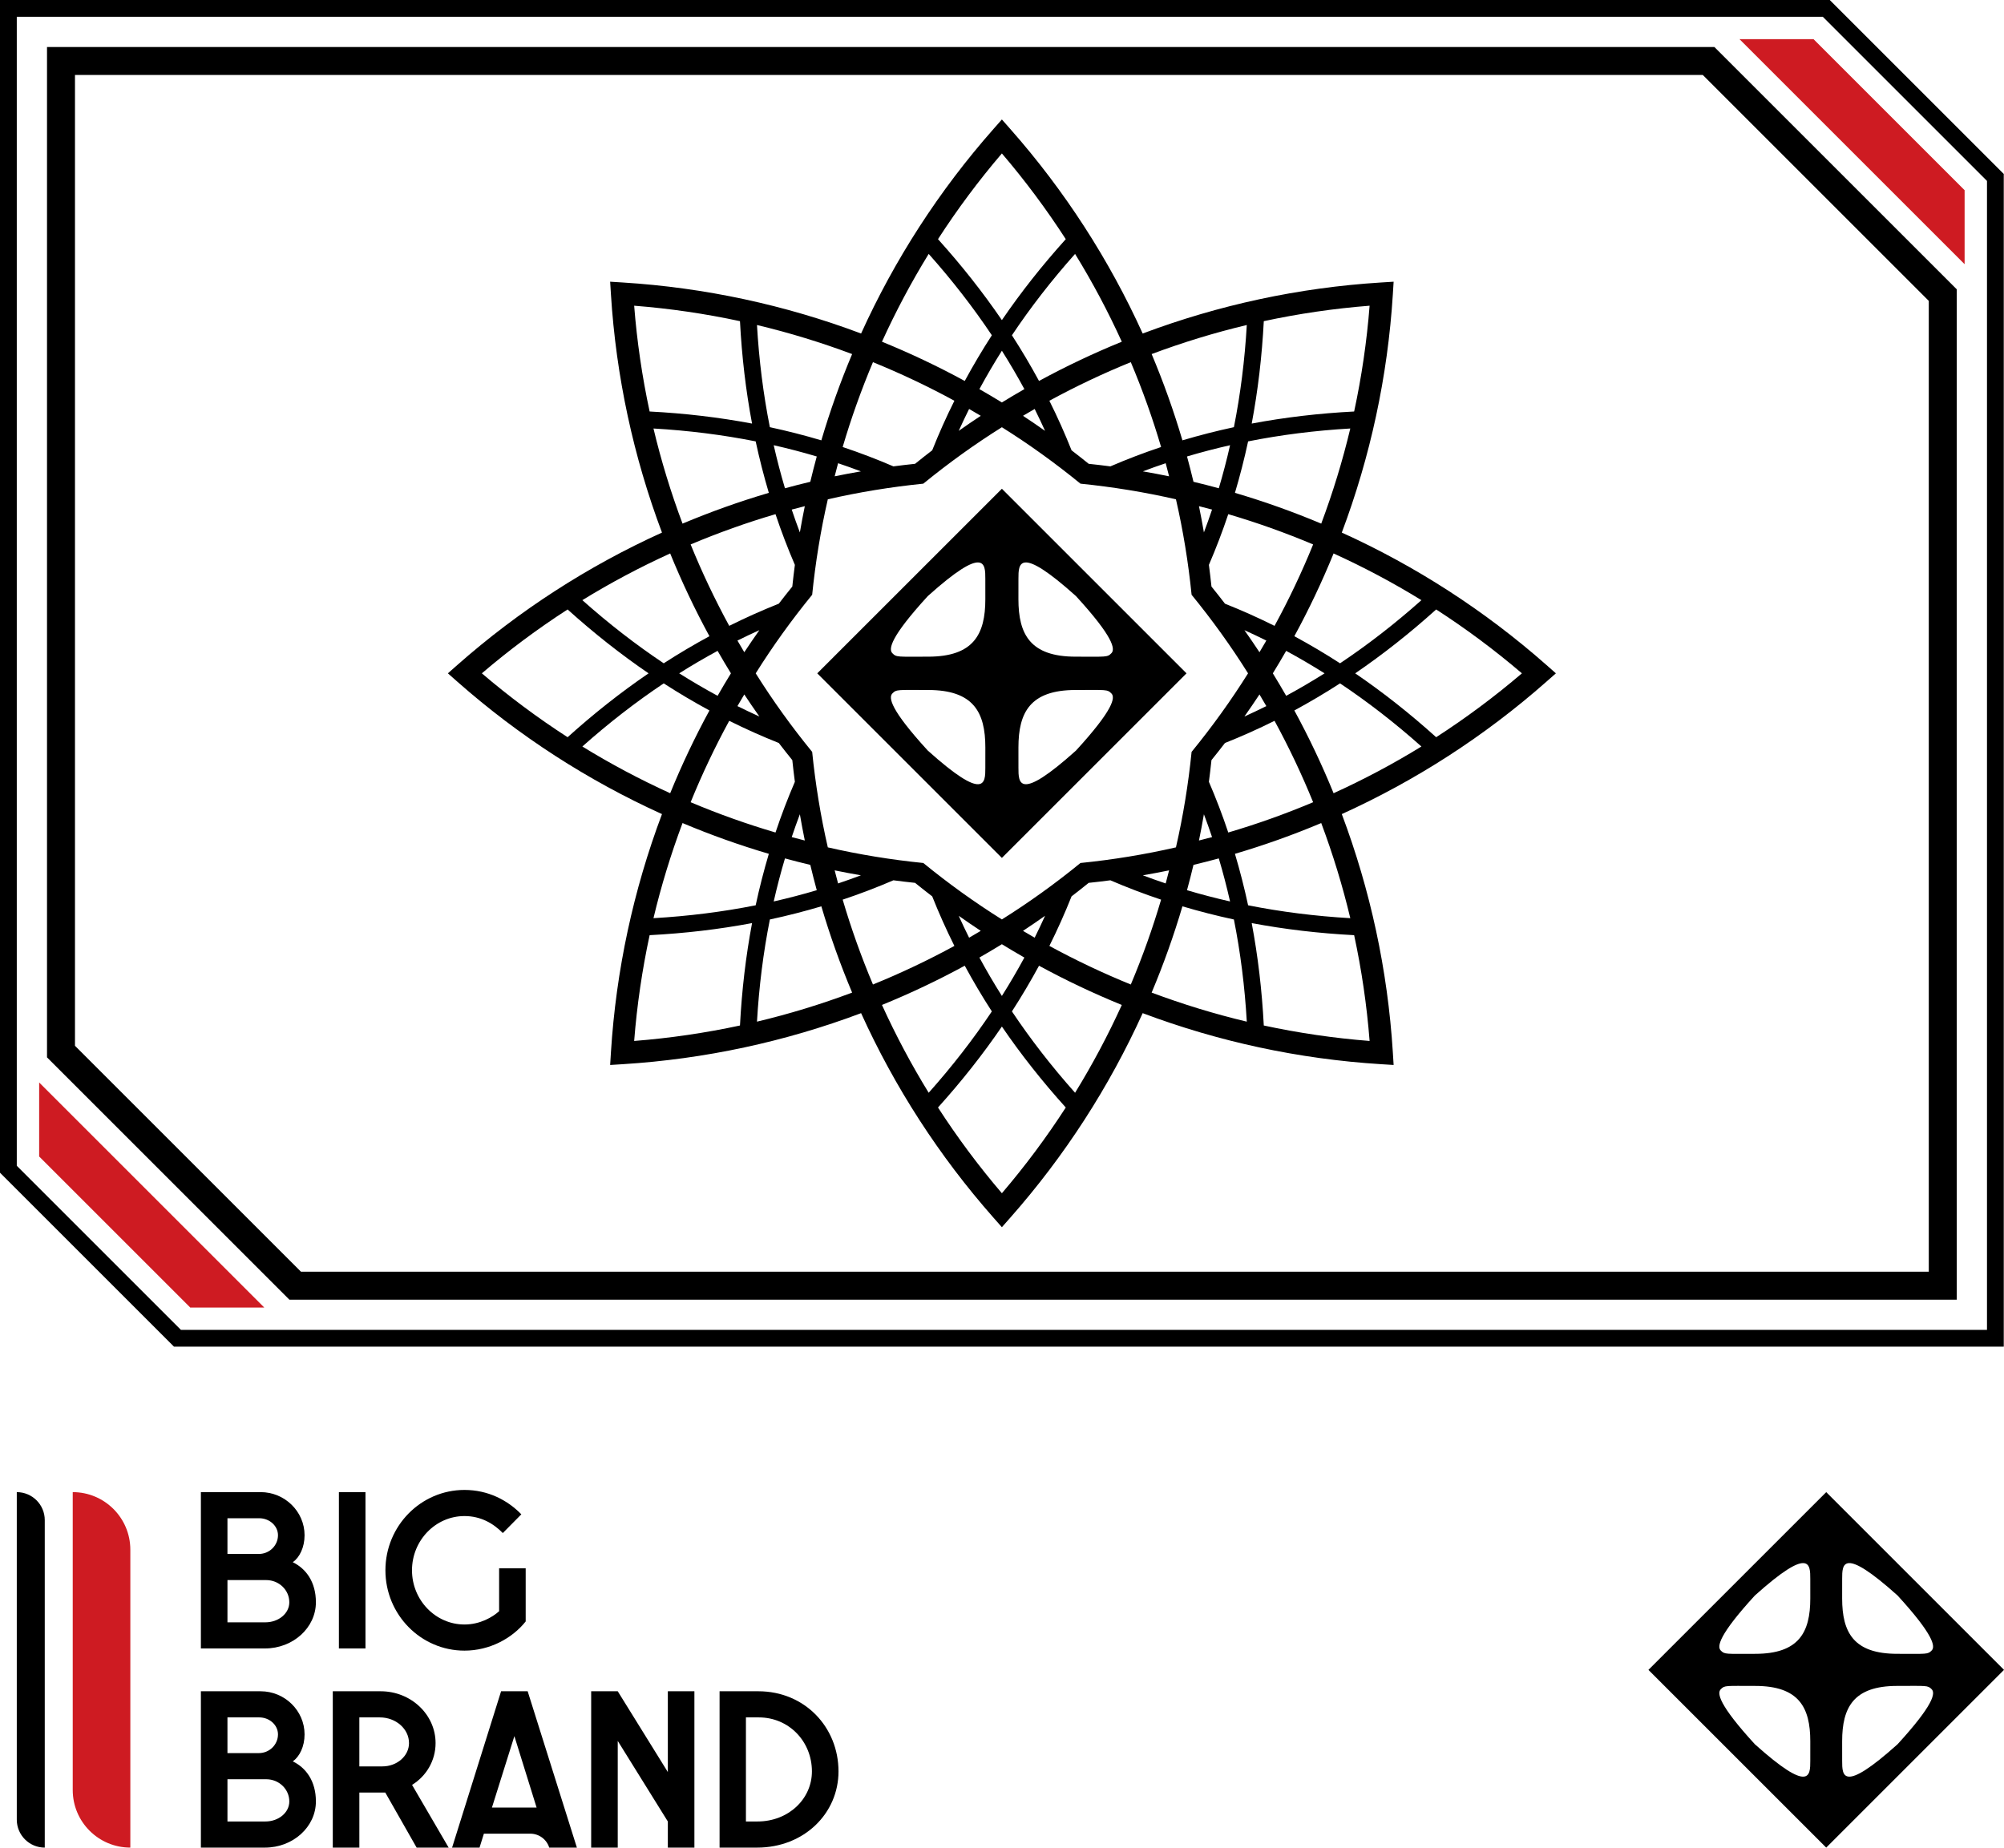 <?xml version="1.0" encoding="utf-8"?>
<!-- Generator: Adobe Illustrator 29.8.3, SVG Export Plug-In . SVG Version: 9.03 Build 0)  -->
<svg version="1.1" id="final" xmlns="http://www.w3.org/2000/svg" xmlns:xlink="http://www.w3.org/1999/xlink" x="0px" y="0px"
	 viewBox="0 0 507.673 468.179" style="enable-background:new 0 0 507.673 468.179;" xml:space="preserve">
<g>
	<g>
		<path d="M462.635,378.102l-45.038,45.038l45.038,45.038l45.038-45.038L462.635,378.102z
			 M458.596,446.218c0,3.657,0.001,8.362-14.029-4.225
			c-9.177-10.027-9.622-12.968-8.647-13.943c0.993-1.028,1.255-0.842,8.727-0.842
			c11.071,0,13.952,5.445,13.952,14.028
			C458.599,441.235,458.596,444.358,458.596,446.218z M444.647,419.074
			c-7.471,0-7.733,0.186-8.727-0.842c-0.976-0.976-0.53-3.916,8.647-13.943
			c14.03-12.587,14.029-7.882,14.029-4.225c0,1.86,0.003,4.983,0.003,4.983
			C458.599,413.629,455.718,419.074,444.647,419.074z M466.674,400.063
			c0-3.657-0.001-8.362,14.029,4.225c9.177,10.027,9.622,12.968,8.647,13.943
			c-0.993,1.028-1.255,0.842-8.727,0.842c-11.071,0-13.952-5.445-13.952-14.028
			C466.671,405.046,466.674,401.923,466.674,400.063z M480.703,441.993
			c-14.03,12.587-14.029,7.882-14.029,4.225c0-1.86-0.003-4.983-0.003-4.983
			c0-8.583,2.881-14.028,13.952-14.028c7.471,0,7.733-0.186,8.727,0.842
			C490.326,429.025,489.88,431.966,480.703,441.993z"/>
	</g>
	<path style="fill:#CE1B22;" d="M497.693,48.193v18.751l-57.024-57.023h18.753L497.693,48.193z
		 M9.921,293.052v-18.753l57.023,57.024H48.193L9.921,293.052z"/>
	<path d="M66.009,378.097c6.125,0,11.146,4.91,11.146,10.925
		c0,3.09-1.269,5.628-2.979,6.842c3.311,1.601,5.849,4.966,5.849,10.152
		c0,6.456-5.793,11.697-12.911,11.697H50.891v-39.616H66.009z M57.622,393.767h7.945
		c2.704,0,4.855-2.152,4.855-4.745c0-2.372-2.152-4.304-4.745-4.304h-8.056V393.767z
		 M57.622,411.092h9.601c3.366,0,6.069-2.263,6.069-5.076
		c0-3.09-2.593-5.628-5.849-5.628h-9.821V411.092z"/>
	<path d="M85.854,378.097h6.731v39.616h-6.731V378.097z"/>
	<path d="M127.378,388.47c-2.373-2.428-5.573-4.304-9.711-4.304
		c-7.338,0-13.297,6.18-13.297,13.739c0,7.559,5.959,13.738,13.297,13.738
		c3.973,0,7.118-1.876,8.773-3.365v-10.87h6.731v13.463
		c-3.421,4.304-9.159,7.394-15.504,7.394c-11.035,0-20.029-9.104-20.029-20.359
		s8.994-20.36,20.029-20.36c5.904,0,10.87,2.538,14.401,6.18L127.378,388.47z"/>
	<path style="fill:#CE1B22;" d="M18.425,378.101h0c8.059,0,14.592,6.533,14.592,14.592
		v75.484h-0c-8.059,0-14.592-6.533-14.592-14.592V378.101z"/>
	<path d="M4.252,378.101h0c3.914,0,7.087,3.173,7.087,7.087v82.99h-0
		c-3.914,0-7.087-3.173-7.087-7.087V378.101z"/>
	<path style="fill:none;stroke:#000000;stroke-width:2.835;stroke-miterlimit:10;" d="M18.425,170.622"/>
	<path d="M394.154,170.621l-2.407-2.125c-15.647-13.81-33.134-25.065-51.831-33.542
		c7.227-19.214,11.633-39.538,12.932-60.367l0.2-3.205l-3.206,0.2
		c-20.829,1.299-41.153,5.705-60.367,12.931
		c-8.477-18.697-19.732-36.184-33.542-51.83l-2.125-2.408l-2.125,2.408
		c-13.81,15.647-25.065,33.134-33.542,51.83
		c-19.215-7.227-39.539-11.633-60.367-12.931l-3.205-0.2l0.2,3.205
		c1.299,20.829,5.705,41.153,12.931,60.367
		c-18.697,8.477-36.184,19.732-51.83,33.542l-2.408,2.125l2.408,2.125
		c15.647,13.81,33.134,25.066,51.831,33.543
		c-7.227,19.215-11.634,39.539-12.933,60.366l-0.2,3.206l3.205-0.2
		c20.829-1.299,41.153-5.705,60.367-12.932
		c8.477,18.697,19.732,36.184,33.542,51.831l2.125,2.408l2.125-2.408
		c13.81-15.647,25.065-33.134,33.542-51.831
		c19.214,7.226,39.538,11.633,60.367,12.931l3.206,0.2l-0.2-3.206
		c-1.299-20.829-5.705-41.152-12.932-60.367
		c18.697-8.477,36.184-19.732,51.83-33.543L394.154,170.621z M360.089,152.08
		c-6.654,5.928-13.536,11.267-20.614,15.998c-3.807-2.46-7.67-4.745-11.58-6.865
		c3.704-6.803,7.023-13.804,9.944-20.972
		C345.478,143.718,352.912,147.663,360.089,152.08z M273.714,218.68
		c-6.401,5.226-13.046,10.004-19.907,14.303
		c-6.861-4.299-13.506-9.077-19.907-14.303
		c-8.222-0.831-16.299-2.151-24.19-3.962c-1.812-7.891-3.131-15.968-3.963-24.19
		c-5.226-6.401-10.004-13.046-14.303-19.907
		c4.299-6.861,9.077-13.506,14.303-19.907c0.831-8.222,2.151-16.299,3.963-24.19
		c7.891-1.812,15.968-3.131,24.19-3.963c6.401-5.226,13.046-10.004,19.907-14.303
		c6.861,4.299,13.506,9.077,19.907,14.303c8.222,0.831,16.299,2.151,24.19,3.963
		c1.812,7.891,3.131,15.968,3.962,24.19c5.226,6.401,10.004,13.046,14.303,19.907
		c-4.299,6.861-9.077,13.506-14.303,19.907
		c-0.831,8.222-2.151,16.299-3.962,24.19
		C290.013,216.529,281.936,217.849,273.714,218.68z M296.167,220.547
		c-0.281,1.107-0.563,2.214-0.863,3.316c-1.949-0.653-3.878-1.341-5.787-2.063
		C291.742,221.414,293.96,221.004,296.167,220.547z M253.807,239.262
		c1.882,1.156,3.78,2.284,5.696,3.379c-1.776,3.278-3.674,6.522-5.696,9.727
		c-2.022-3.206-3.921-6.45-5.696-9.728
		C250.028,241.545,251.925,240.417,253.807,239.262z M245.503,237.611
		c-0.916-1.84-1.794-3.69-2.633-5.55c1.845,1.3,3.704,2.578,5.587,3.815
		C247.476,236.461,246.494,237.044,245.503,237.611z M259.157,235.876
		c1.884-1.238,3.743-2.516,5.589-3.816c-0.839,1.86-1.717,3.711-2.634,5.552
		C261.121,237.044,260.139,236.461,259.157,235.876z M218.097,221.8
		c-1.909,0.722-3.838,1.41-5.787,2.063c-0.299-1.102-0.582-2.209-0.863-3.316
		C213.655,221.004,215.873,221.414,218.097,221.8z M198.854,123.723
		c-1.062-3.573-2.013-7.21-2.851-10.906c3.696,0.837,7.333,1.788,10.906,2.851
		c-0.581,2.129-1.125,4.268-1.639,6.416
		C203.123,122.598,200.983,123.142,198.854,123.723z M203.882,128.261
		c-0.457,2.207-0.867,4.427-1.253,6.651c-0.722-1.909-1.41-3.839-2.064-5.788
		C201.667,128.824,202.774,128.542,203.882,128.261z M196.458,130.288
		c1.464,4.385,3.106,8.668,4.906,12.853c-0.242,1.825-0.456,3.656-0.65,5.49
		c-1.159,1.434-2.302,2.879-3.421,4.34c-4.232,1.686-8.421,3.553-12.557,5.619
		c-3.646-6.689-6.91-13.577-9.778-20.629
		C181.973,135.002,189.151,132.44,196.458,130.288z M186.817,162.317
		c1.841-0.916,3.691-1.794,5.552-2.634c-1.3,1.846-2.579,3.705-3.816,5.589
		C187.968,164.29,187.385,163.308,186.817,162.317z M192.369,181.56
		c-1.861-0.84-3.712-1.717-5.553-2.634c0.568-0.991,1.151-1.974,1.736-2.956
		C189.789,177.855,191.069,179.714,192.369,181.56z M185.167,170.622
		c-1.156,1.882-2.284,3.78-3.378,5.696c-3.279-1.776-6.522-3.675-9.729-5.697
		c3.206-2.022,6.45-3.921,9.728-5.696
		C182.883,166.842,184.011,168.74,185.167,170.622z M184.736,182.653
		c4.136,2.066,8.326,3.933,12.558,5.619c1.119,1.461,2.262,2.906,3.421,4.34
		c0.194,1.835,0.408,3.667,0.65,5.493c-1.8,4.183-3.441,8.465-4.905,12.849
		c-7.308-2.152-14.486-4.714-21.501-7.673
		C177.827,196.229,181.09,189.342,184.736,182.653z M202.629,206.331
		c0.386,2.224,0.796,4.442,1.253,6.649c-1.107-0.281-2.214-0.563-3.316-0.862
		C201.219,210.169,201.907,208.24,202.629,206.331z M198.855,217.519
		c2.129,0.581,4.268,1.125,6.417,1.639c0.513,2.148,1.058,4.288,1.639,6.417
		c-3.574,1.063-7.21,2.013-10.906,2.851
		C196.841,224.729,197.792,221.092,198.855,217.519z M211.448,120.695
		c0.281-1.107,0.563-2.214,0.862-3.316c1.949,0.653,3.878,1.341,5.786,2.063
		C215.873,119.828,213.654,120.238,211.448,120.695z M253.807,101.98
		c-1.882-1.156-3.779-2.284-5.695-3.378c1.776-3.278,3.674-6.522,5.696-9.728
		c2.021,3.206,3.92,6.449,5.696,9.727
		C257.588,99.696,255.69,100.824,253.807,101.98z M262.113,103.63
		c0.916,1.84,1.794,3.691,2.633,5.551c-1.846-1.3-3.705-2.579-5.589-3.816
		C260.139,104.78,261.122,104.197,262.113,103.63z M248.458,105.365
		c-1.884,1.237-3.742,2.516-5.587,3.815c0.839-1.86,1.717-3.71,2.633-5.55
		C246.494,104.198,247.476,104.781,248.458,105.365z M289.518,119.442
		c1.909-0.722,3.838-1.41,5.787-2.063c0.299,1.102,0.582,2.209,0.862,3.316
		C293.961,120.238,291.742,119.828,289.518,119.442z M320.799,178.926
		c-1.841,0.917-3.692,1.794-5.553,2.634c1.3-1.846,2.579-3.705,3.817-5.59
		C319.648,176.953,320.231,177.935,320.799,178.926z M315.248,159.684
		c1.86,0.839,3.71,1.716,5.55,2.633c-0.567,0.991-1.15,1.973-1.735,2.954
		C317.826,163.387,316.547,161.529,315.248,159.684z M310.323,152.971
		c-1.119-1.462-2.262-2.907-3.422-4.341c-0.194-1.835-0.408-3.666-0.65-5.492
		c1.8-4.184,3.442-8.466,4.905-12.85c7.308,2.152,14.485,4.714,21.5,7.673
		c-2.868,7.052-6.132,13.94-9.778,20.629
		C318.743,156.524,314.554,154.657,310.323,152.971z M304.987,134.91
		c-0.386-2.224-0.796-4.442-1.253-6.649c1.107,0.281,2.214,0.563,3.316,0.862
		C306.396,131.072,305.708,133.001,304.987,134.91z M308.761,123.723
		c-2.129-0.581-4.268-1.125-6.416-1.639c-0.514-2.148-1.058-4.288-1.639-6.417
		c3.573-1.063,7.21-2.013,10.906-2.851
		C310.774,116.513,309.823,120.15,308.761,123.723z M304.987,206.332
		c0.722,1.908,1.41,3.837,2.063,5.785c-1.102,0.299-2.208,0.582-3.316,0.862
		C304.191,210.774,304.601,208.556,304.987,206.332z M302.344,219.157
		c2.148-0.513,4.288-1.058,6.416-1.639c1.063,3.574,2.014,7.21,2.851,10.906
		c-3.696-0.837-7.332-1.788-10.906-2.851
		C301.286,223.445,301.831,221.306,302.344,219.157z M311.155,210.953
		c-1.463-4.384-3.105-8.666-4.905-12.849c0.242-1.826,0.456-3.658,0.651-5.493
		c1.159-1.433,2.301-2.878,3.42-4.339c4.232-1.686,8.422-3.553,12.558-5.619
		c3.646,6.689,6.909,13.576,9.777,20.628
		C325.641,206.239,318.463,208.802,311.155,210.953z M322.448,170.621
		c1.156-1.882,2.284-3.779,3.378-5.695c3.279,1.776,6.522,3.675,9.728,5.696
		c-3.206,2.022-6.449,3.92-9.727,5.696
		C324.733,174.401,323.604,172.503,322.448,170.621z M320.157,81.382
		c8.795-1.892,17.748-3.206,26.806-3.916c-0.71,9.058-2.024,18.01-3.917,26.806
		c-8.905,0.461-17.568,1.479-25.949,3.06
		C318.677,98.951,319.696,90.287,320.157,81.382z M342.07,108.58
		c-1.952,8.197-4.419,16.244-7.362,24.104c-7.134-3.003-14.431-5.606-21.86-7.797
		c1.266-4.263,2.382-8.61,3.334-13.042
		C324.532,110.185,333.174,109.093,342.07,108.58z M315.85,82.357
		c-0.514,8.896-1.605,17.538-3.265,25.889c-4.432,0.953-8.779,2.068-13.042,3.334
		c-2.191-7.429-4.795-14.726-7.798-21.861
		C299.605,86.776,307.652,84.309,315.85,82.357z M294.141,113.272
		c-4.385,1.464-8.667,3.105-12.851,4.906c-1.825-0.242-3.656-0.456-5.49-0.65
		c-1.434-1.16-2.88-2.303-4.342-3.422c-1.686-4.232-3.553-8.421-5.619-12.556
		c6.689-3.646,13.576-6.909,20.628-9.777
		C289.426,98.787,291.989,105.964,294.141,113.272z M284.187,86.589
		c-7.168,2.921-14.169,6.24-20.971,9.944c-2.119-3.91-4.404-7.772-6.864-11.579
		c4.731-7.078,10.07-13.96,15.997-20.614
		C276.765,71.516,280.711,78.95,284.187,86.589z M253.807,38.88
		c5.903,6.907,11.304,14.167,16.185,21.724
		c-5.971,6.622-11.376,13.469-16.185,20.513
		c-4.809-7.044-10.215-13.891-16.185-20.513
		C242.503,53.047,247.905,45.787,253.807,38.88z M235.266,64.34
		c5.928,6.654,11.267,13.536,15.998,20.614c-2.46,3.807-4.745,7.67-6.864,11.58
		c-6.803-3.704-13.804-7.023-20.972-9.944
		C226.905,78.95,230.85,71.516,235.266,64.34z M221.147,91.772
		c7.052,2.868,13.939,6.131,20.628,9.777c-2.066,4.135-3.933,8.324-5.618,12.555
		c-1.462,1.12-2.908,2.263-4.342,3.423c-1.834,0.194-3.665,0.408-5.49,0.65
		c-4.184-1.8-8.466-3.442-12.851-4.905
		C215.626,105.965,218.189,98.787,221.147,91.772z M215.87,89.72
		c-3.003,7.134-5.606,14.432-7.798,21.861c-4.264-1.266-8.611-2.382-13.042-3.335
		c-1.66-8.35-2.751-16.992-3.264-25.889
		C199.963,84.309,208.01,86.777,215.87,89.72z M160.653,77.466
		c9.057,0.71,18.01,2.024,26.805,3.916c0.461,8.905,1.479,17.569,3.06,25.95
		c-8.381-1.581-17.044-2.599-25.949-3.06
		C162.677,95.477,161.363,86.524,160.653,77.466z M165.545,108.58
		c8.896,0.513,17.538,1.605,25.888,3.264c0.953,4.431,2.068,8.778,3.334,13.042
		c-7.429,2.191-14.726,4.795-21.86,7.797
		C169.963,124.824,167.496,116.777,165.545,108.58z M169.776,140.241
		c2.922,7.168,6.241,14.169,9.944,20.972c-3.91,2.12-7.773,4.404-11.58,6.864
		c-7.078-4.731-13.961-10.07-20.614-15.998
		C154.702,147.663,162.137,143.718,169.776,140.241z M122.067,170.621
		c6.907-5.903,14.166-11.304,21.723-16.185c6.623,5.971,13.469,11.377,20.513,16.186
		c-7.044,4.809-13.89,10.214-20.512,16.185
		C136.234,181.925,128.974,176.524,122.067,170.621z M147.527,189.163
		c6.653-5.927,13.536-11.266,20.614-15.997c3.807,2.46,7.67,4.745,11.581,6.865
		c-3.703,6.802-7.022,13.803-9.944,20.971
		C162.138,197.524,154.703,193.579,147.527,189.163z M187.459,259.859
		c-8.795,1.892-17.748,3.206-26.806,3.916c0.71-9.058,2.024-18.01,3.916-26.806
		c8.905-0.461,17.569-1.479,25.95-3.06
		C188.939,242.291,187.92,250.954,187.459,259.859z M165.544,232.663
		c1.952-8.197,4.419-16.244,7.362-24.104c7.135,3.003,14.432,5.607,21.862,7.798
		c-1.266,4.263-2.382,8.61-3.335,13.042
		C183.083,231.058,174.441,232.149,165.544,232.663z M191.767,258.883
		c0.513-8.896,1.604-17.538,3.264-25.888c4.431-0.953,8.778-2.068,13.042-3.334
		c2.191,7.429,4.795,14.726,7.797,21.86
		C208.01,254.464,199.964,256.932,191.767,258.883z M213.475,227.969
		c4.385-1.464,8.667-3.105,12.851-4.905c1.825,0.242,3.656,0.456,5.49,0.65
		c1.434,1.16,2.879,2.303,4.341,3.422c1.686,4.232,3.553,8.42,5.618,12.556
		c-6.689,3.646-13.576,6.909-20.628,9.777
		C218.189,242.454,215.626,235.277,213.475,227.969z M223.428,254.652
		c7.168-2.921,14.169-6.24,20.971-9.944c2.12,3.91,4.405,7.773,6.865,11.58
		c-4.731,7.078-10.07,13.96-15.998,20.614
		C230.85,269.725,226.904,262.291,223.428,254.652z M253.807,302.361
		c-5.903-6.907-11.304-14.167-16.185-21.724c5.971-6.622,11.377-13.469,16.185-20.513
		c4.809,7.044,10.215,13.89,16.185,20.513
		C265.112,288.194,259.71,295.454,253.807,302.361z M272.349,276.902
		c-5.927-6.654-11.266-13.536-15.997-20.614c2.46-3.807,4.745-7.67,6.864-11.579
		c6.803,3.704,13.804,7.022,20.971,9.944
		C280.71,262.291,276.765,269.725,272.349,276.902z M286.467,249.469
		c-7.052-2.868-13.939-6.131-20.628-9.777c2.066-4.136,3.933-8.325,5.619-12.557
		c1.461-1.119,2.907-2.262,4.34-3.421c1.834-0.194,3.665-0.408,5.491-0.65
		c4.184,1.8,8.466,3.442,12.851,4.905
		C291.988,235.277,289.426,242.455,286.467,249.469z M291.745,251.521
		c3.003-7.134,5.606-14.431,7.798-21.86c4.263,1.266,8.61,2.382,13.042,3.334
		c1.66,8.35,2.751,16.992,3.265,25.888
		C307.652,256.932,299.605,254.465,291.745,251.521z M346.962,263.775
		c-9.058-0.71-18.011-2.024-26.807-3.916c-0.461-8.905-1.479-17.568-3.06-25.949
		c8.381,1.581,17.045,2.599,25.95,3.06
		C344.938,245.765,346.252,254.717,346.962,263.775z M342.07,232.663
		c-8.896-0.513-17.538-1.605-25.888-3.265c-0.953-4.432-2.068-8.779-3.334-13.042
		c7.429-2.191,14.726-4.795,21.86-7.798
		C337.651,216.418,340.119,224.465,342.07,232.663z M337.838,201
		c-2.921-7.167-6.24-14.168-9.943-20.971c3.91-2.119,7.772-4.404,11.579-6.864
		c7.078,4.731,13.96,10.07,20.613,15.997
		C352.911,193.579,345.477,197.524,337.838,201z M363.823,186.806
		c-6.622-5.971-13.468-11.376-20.512-16.185
		c7.044-4.809,13.891-10.215,20.513-16.186
		c7.557,4.881,14.816,10.282,21.723,16.185
		C378.64,176.524,371.38,181.925,363.823,186.806z"/>
	<g>
		<path d="M253.807,123.849l-46.772,46.772l46.772,46.772l46.772-46.772L253.807,123.849z
			 M249.613,194.586c0,3.798,0.001,8.684-14.569-4.388
			c-9.53-10.413-9.993-13.467-8.979-14.48c1.031-1.068,1.304-0.875,9.063-0.875
			c11.497,0,14.489,5.655,14.489,14.568
			C249.616,189.412,249.613,192.655,249.613,194.586z M235.127,166.398
			c-7.759,0-8.031,0.193-9.063-0.875c-1.013-1.013-0.55-4.067,8.979-14.48
			c14.57-13.072,14.569-8.186,14.569-4.388c0,1.932,0.003,5.175,0.003,5.175
			C249.616,160.743,246.624,166.398,235.127,166.398z M258.002,146.655
			c0-3.798-0.001-8.684,14.569,4.388c9.53,10.413,9.993,13.467,8.979,14.48
			c-1.031,1.068-1.304,0.875-9.063,0.875c-11.497,0-14.489-5.655-14.489-14.568
			C257.999,151.83,258.002,148.587,258.002,146.655z M272.571,190.198
			c-14.57,13.072-14.569,8.186-14.569,4.388c0-1.932-0.003-5.175-0.003-5.175
			c0-8.913,2.991-14.568,14.489-14.568c7.759,0,8.031-0.193,9.063,0.875
			C282.564,176.732,282.101,179.786,272.571,190.198z"/>
	</g>
	<path d="M431.366,18.994l57.254,57.254v246.002H76.249L18.995,264.997V18.994H431.366
		 M434.301,11.908H11.909v256.024l61.405,61.405h422.393V73.313L434.301,11.908
		L434.301,11.908z"/>
	<path d="M461.77,4.252l41.593,41.593v291.148H45.845L4.252,295.4V4.252H461.77
		 M463.531,0H0v297.161l44.083,44.083h463.531V44.083L463.531,0L463.531,0z"/>
	<path d="M66.009,428.562c6.125,0,11.146,4.911,11.146,10.925
		c0,3.09-1.269,5.628-2.979,6.842c3.311,1.6,5.849,4.966,5.849,10.152
		c0,6.455-5.793,11.697-12.911,11.697H50.891v-39.616H66.009z M57.622,444.232h7.945
		c2.704,0,4.855-2.151,4.855-4.745c0-2.373-2.152-4.304-4.745-4.304h-8.056
		V444.232z M57.622,461.558h9.601c3.366,0,6.069-2.262,6.069-5.076
		c0-3.09-2.593-5.628-5.849-5.628h-9.821V461.558z"/>
	<path d="M96.441,428.562c7.669,0,13.904,5.903,13.904,13.132
		c0,4.469-2.373,8.387-5.959,10.594l9.27,15.891h-8.111l-7.945-13.959h-6.566v13.959
		h-6.731v-39.616H96.441z M91.034,447.599h5.849c3.697,0,6.731-2.648,6.731-5.904
		c0-3.586-3.311-6.511-7.394-6.511h-5.187V447.599z"/>
	<path d="M134.334,464.647h-11.75l-1.104,3.531h-6.952l12.415-39.616h6.731
		l12.47,39.616h-7.007l0,0C138.48,466.078,136.535,464.647,134.334,464.647z
		 M124.625,458.026h11.311l-5.628-18.098L124.625,458.026z"/>
	<path d="M149.761,428.562h6.731l12.69,20.47v-20.47h6.731v39.616h-6.731v-6.621
		l-12.69-20.415v27.036h-6.731V428.562z"/>
	<path d="M182.29,428.562h9.821c11.752,0,20.305,9.104,20.305,20.305
		c0,10.649-8.718,19.312-20.636,19.312h-9.49V428.562z M188.966,435.184v26.374h2.924
		c7.835,0,13.794-5.684,13.794-12.69c0-7.56-5.793-13.684-13.463-13.684H188.966z"/>
</g>
</svg>
